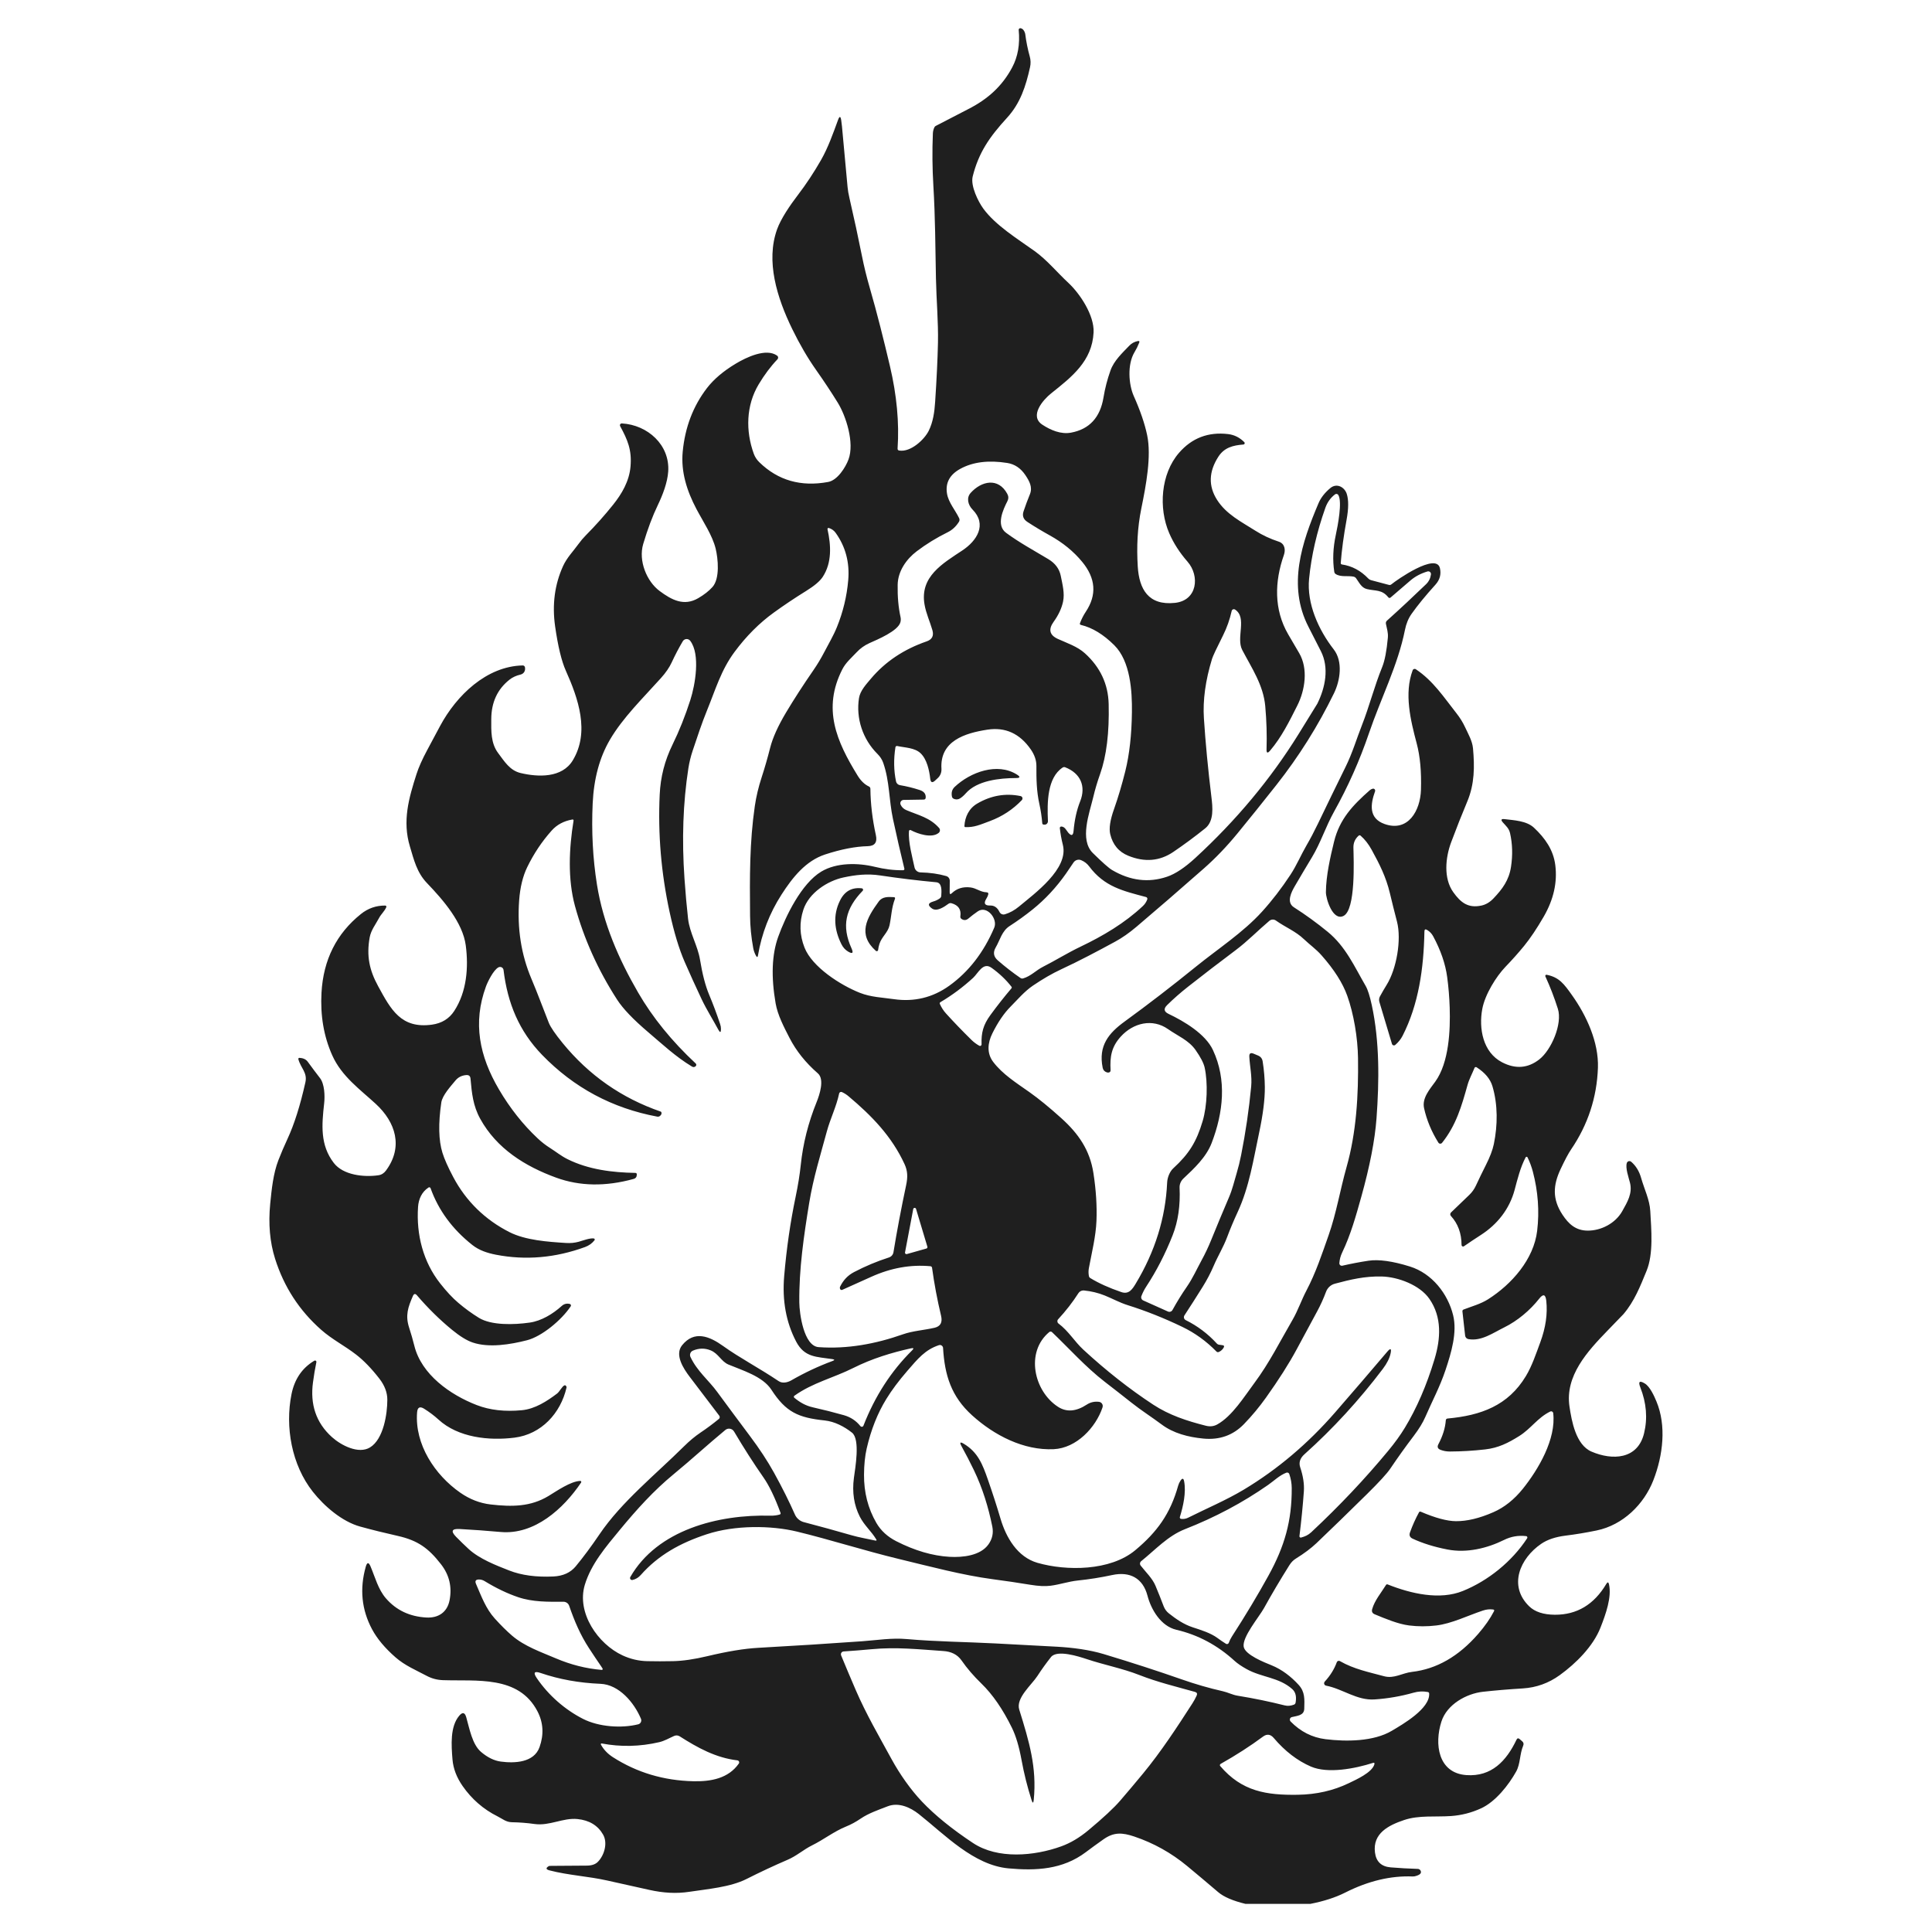 <?xml version="1.0" encoding="UTF-8"?>
<!DOCTYPE svg PUBLIC "-//W3C//DTD SVG 1.1//EN" "http://www.w3.org/Graphics/SVG/1.1/DTD/svg11.dtd">
<!-- Creator: CorelDRAW -->
<svg xmlns="http://www.w3.org/2000/svg" xml:space="preserve" width="700mm" height="700mm" version="1.1" style="shape-rendering:geometricPrecision; text-rendering:geometricPrecision; image-rendering:optimizeQuality; fill-rule:evenodd; clip-rule:evenodd"
viewBox="0 0 70000 70000"
 xmlns:xlink="http://www.w3.org/1999/xlink"
 xmlns:xodm="http://www.corel.com/coreldraw/odm/2003">
 <defs>
  <style type="text/css">
   <![CDATA[
    .fil0 {fill:#1F1F1F;fill-rule:nonzero}
   ]]>
  </style>
 </defs>
 <g id="Layer_x0020_1">
  <path class="fil0" d="M34990.95 28745.12c-65.2,74.41 -132.71,134.34 -202.53,179.82 -62.59,39.51 -129.09,49.07 -199.55,28.64 -55.34,-15.79 -87.6,-44.47 -96.82,-85.95 -30.96,-146.23 0.97,-264.44 95.81,-354.69 567.08,-537.44 1546.14,-897.06 2255.49,-450.51 134.38,84.98 122.17,127.48 -36.52,127.48 -576.98,1.94 -1406.86,85.92 -1815.88,555.21zm12477.85 40236.37l-2340.47 0c-457.75,-110.68 -788.06,-252.6 -990.92,-425.82 -400.44,-341.18 -775.85,-657 -1126.25,-947.43 -572.35,-473.58 -1208.92,-828.91 -1909.72,-1066.02 -442.59,-149.17 -745.9,-165.98 -1123.29,101.75 -219.34,154.78 -432.06,309.59 -638.22,464.36 -840.74,633.25 -1810.91,675.74 -2794.93,586.84 -1267.54,-114.6 -2310.82,-1221.13 -3253.32,-1967.04 -314.18,-248.94 -735.04,-432.69 -1121.32,-285.5 -352.71,135.36 -702.44,255.89 -986.97,449.5 -174.56,119.23 -351.74,215.08 -531.53,287.52 -437.66,177.81 -807.14,473.21 -1230.99,681.68 -311.19,154.14 -556.21,381.35 -884.21,521.64 -497.29,214.07 -992.9,445.91 -1486.87,695.53 -585.87,296.37 -1413.77,364.55 -2063.82,463.35 -491.02,75.09 -958.33,42.45 -1452.3,-66.2 -528.25,-116.58 -1041.64,-230.84 -1540.24,-342.82 -678.73,-152.16 -1397.93,-187.71 -2083.57,-365.56 -135.69,-35.55 -142.26,-88.23 -19.79,-158.06 6.61,-3.96 43.5,-5.94 110.68,-5.94 419.55,-3.28 839.44,-6.23 1259.63,-8.88 180.46,-0.68 315.14,-47.09 404.09,-139.28 237.11,-244.06 357.64,-684.67 187.71,-983.01 -190.36,-333.94 -500.58,-522.32 -930.66,-565.14 -522.65,-52.35 -1005.76,255.89 -1554.06,179.82 -269.37,-38.19 -541.72,-59.63 -817.03,-64.22 -217.36,-2.95 -342.82,-122.51 -522.65,-212.43 -513.05,-256.19 -935.89,-623.72 -1268.51,-1102.53 -216.05,-310.9 -337.56,-631.31 -364.55,-961.28 -42.49,-509.81 -90.89,-1192.45 245.99,-1584.67 117.89,-137.68 201.86,-119.23 251.94,55.3 116.57,407.04 216.34,986.97 537.43,1258.65 234.5,199.58 471.9,315.82 712.33,348.76 503.83,68.18 1205.3,39.54 1405.85,-521.64 162.69,-457.08 137.97,-889.81 -74.12,-1298.16 -682.64,-1314 -2212.01,-1086.74 -3426.2,-1130.21 -208.8,-7.24 -402.75,-58.29 -581.9,-153.13 -388.26,-206.49 -793.33,-374.44 -1132.19,-670.85 -384.64,-335.91 -668.87,-675.11 -852.62,-1017.59 -379.37,-709.34 -455.77,-1465.11 -229.19,-2267.35 48.09,-167.96 106.04,-171.58 173.89,-10.87 164.97,391.25 274.64,829.88 557.19,1155.93 371.46,428.78 858.85,660.29 1462.16,694.53 436.69,24.68 757.77,-190.7 842.72,-620.44 95.52,-485.42 -7.88,-922.08 -310.22,-1310.04 -448.53,-576.94 -833.8,-861.47 -1565.89,-1026.47 -468.95,-104.74 -922.74,-217.36 -1361.41,-337.89 -662.9,-181.77 -1309.03,-746.88 -1713.08,-1258.66 -774.58,-979.05 -1011.69,-2357.23 -776.56,-3533.89 109.33,-548 385.31,-953.7 827.9,-1217.17 7.8,-4.78 16.76,-7.28 25.84,-7.28 27.29,0 49.4,22.1 49.4,49.4 0,3.43 -0.38,6.87 -1.09,10.23 -48.09,231.84 -89.28,477.21 -123.52,736.05 -103.76,775.55 97.8,1451.29 691.54,1982.82 334.94,299.36 962.29,622.42 1375.23,370.49 492.03,-299.36 628.36,-1224.08 627.35,-1728.92 0,-261.49 -96.79,-516.71 -290.43,-765.69 -283.9,-365.52 -563.46,-654.68 -838.77,-867.41 -416.94,-324.03 -869.42,-548.3 -1266.57,-899.03 -793.66,-700.12 -1350.85,-1558.98 -1671.63,-2576.57 -189.02,-599.38 -247.64,-1263.28 -175.84,-1991.71 51.38,-518.69 108.66,-1094.66 298.35,-1582.73 97.49,-250.29 207.16,-506.82 329,-769.61 244.35,-526.24 460.07,-1208.25 647.1,-2046.05 80.02,-355.66 -169.93,-517.68 -254.88,-838.76 -0.82,-3.25 -1.27,-6.61 -1.27,-9.97 0,-21.29 17.25,-38.54 38.53,-38.54 0.75,0 1.54,0.04 2.28,0.08 115.57,5.93 229.19,42.49 300.33,140.32 156.08,214.7 303.94,411.97 443.56,591.76 165,212.43 182.78,639.23 151.15,920.77 -86.93,778.5 -150.14,1507.64 351.74,2157.69 338.86,438.67 1084.77,520.67 1613.31,443.6 110.64,-15.8 201.86,-72.11 273.67,-168.93 638.21,-858.56 348.75,-1756.58 -365.56,-2414.55 -565.1,-521.64 -1238.87,-996.86 -1580.71,-1763.53 -305.59,-684.96 -435.01,-1441.73 -388.26,-2270.3 66.54,-1188.83 542.7,-2138.24 1428.59,-2848.26 258.16,-206.82 551.58,-308.91 880.25,-306.26 23.3,0.22 42.04,19.19 42.04,42.45 0,5.79 -1.19,11.51 -3.47,16.81 -66.24,150.18 -186.77,248.98 -262.84,392.22 -122.51,231.17 -290.46,437.66 -338.86,702.44 -119.56,666.85 -13.85,1183.56 308.24,1771.4 456.45,833.84 824.96,1547.15 1952.21,1389.05 352.38,-50.04 619.77,-214.71 802.21,-493.97 457.42,-700.46 521.64,-1582.69 418.88,-2374.04 -107.68,-827.9 -814.08,-1644.94 -1407.82,-2263.4 -365.56,-381.35 -471.27,-840.74 -617.5,-1327.81 -275.6,-917.81 -40.47,-1743.73 241.07,-2620.07 76.4,-240.39 205.18,-529.55 386.32,-867.4 159.37,-298.39 316.12,-591.47 470.26,-879.28 592.77,-1102.58 1679.51,-2159.67 2990.52,-2188.31 38.5,-1.38 72.74,25.58 80.99,63.92 25.73,125.77 -35.55,238.38 -165.94,269 -154.14,35.59 -286.17,97.16 -396.18,184.76 -435.34,345.13 -654.68,819.65 -657.96,1423.62 -2.99,435.69 -17.81,878.31 248.94,1232.97 228.22,303.31 422.84,631.3 814.09,724.17 632.28,150.18 1500.69,186.74 1890.93,-460.37 622.42,-1031.44 195.62,-2245.62 -252.9,-3248.38 -155.45,-347.79 -284.53,-881.94 -387.29,-1602.49 -112.62,-789.03 -16.81,-1518.46 287.48,-2188.3 139.31,-306.27 366.53,-532.51 562.15,-803.22 77.74,-108.03 163.03,-209.11 255.89,-303.28 358.28,-362.27 689.26,-733.06 992.91,-1112.43 320.08,-399.16 587.8,-857.55 633.25,-1389.08 51.38,-597.7 -104.71,-963.26 -376.39,-1462.16 -5.27,-9.71 -8.07,-20.61 -8.07,-31.7 0,-36.56 29.65,-66.21 66.21,-66.21 1.04,0 2.09,0.04 3.13,0.08 941.49,54.36 1745.68,783.46 1680.49,1743.74 -26.7,399.16 -201.56,853.59 -375.42,1213.21 -193.64,401.78 -370.48,872.37 -530.56,1411.78 -180.76,609.58 128.45,1356.45 593.78,1702.26 431.72,321.08 879.28,564.13 1397.93,261.79 214.07,-124.49 386.32,-259.18 516.71,-404.06 277.62,-308.24 203.54,-1034.39 116.58,-1392.03 -118.56,-483.1 -453.46,-975.1 -697.48,-1437.48 -346.77,-657.96 -566.11,-1346.55 -495.94,-2078.64 84.27,-880.58 377.05,-1647.58 878.27,-2300.96 244.35,-317.46 587.84,-609.87 1030.43,-877.3 400.14,-242.04 1117.36,-581.91 1512.57,-297.38 2.2,1.57 3.84,2.84 5.41,4.15 36.78,30.84 41.26,86.03 10.05,123.22 -1.27,1.53 -2.62,3.02 -4,4.48 -243.45,254.62 -469.88,556.44 -679.32,905.53 -458.43,763.68 -479.15,1688.4 -177.85,2518.28 42.82,115.91 109.66,218.03 200.55,306.27 675.78,659.31 1507.3,897.39 2494.61,714.27 336.88,-62.21 629.32,-529.52 735.03,-813.08 225.24,-602.63 -90.88,-1579.74 -388.26,-2059.85 -235.13,-381.36 -498.93,-779.51 -791.34,-1194.44 -302.34,-429.44 -588.52,-920.8 -858.56,-1474.03 -557.19,-1143.09 -960.27,-2456.07 -550.28,-3608.01 138.31,-387.29 468.28,-871.36 752.81,-1243.83 301.67,-394.53 581.91,-818.04 840.75,-1270.53 256.86,-449.5 435.68,-958.29 616.48,-1452.26 54.03,-146.9 92.57,-142.94 115.6,11.84 11.21,75.76 20.09,147.53 26.67,215.37 68.51,726.49 136.32,1461.86 203.54,2206.12 9.85,113.93 33.23,249.28 70.12,406.04 165.98,719.24 315.82,1413.43 449.54,2082.6 74.41,375.41 167.61,756.76 279.56,1144.05 275.64,951.39 514.73,1916.63 736.05,2854.2 247.63,1054.48 339.86,2048.69 276.61,2982.64 -3.29,43.46 16.8,68.48 60.27,75.05 419.88,67.21 914.86,-405.03 1067.99,-715.25 157.09,-319.1 208.44,-672.79 233.15,-1056.12 54.67,-828.57 88.57,-1538.93 101.76,-2131.03 15.79,-757.74 -58.29,-1572.83 -73.12,-2338.49 -21.73,-1125.28 -24.68,-2208.06 -93.83,-3362.01 -37.57,-627.02 -43.5,-1254.03 -17.81,-1881.04 3.28,-83.64 22.4,-160.38 57.31,-230.2 10.53,-21.06 26.66,-37.23 48.4,-48.39 380.04,-198.91 775.21,-403.42 1185.54,-613.54 699.49,-356.67 1221.13,-827.9 1580.75,-1502.67 208.77,-390.57 288.15,-844.03 238.08,-1360.4 -0.15,-1.76 -0.22,-3.51 -0.22,-5.23 0,-32.19 26.1,-58.29 58.28,-58.29 4.07,0 8.14,0.41 12.1,1.27 73.11,15.79 125.8,74.08 158.06,174.86 3.85,9.71 6.68,21.7 8.1,33.46 34.77,274.75 89.4,546.13 163.81,814.2 36.22,129.75 39.51,260.48 9.86,392.22 -152.12,685.63 -350.69,1303.12 -829.88,1826.74 -645.12,704.38 -1030.43,1266.53 -1246.78,2127.03 -85.96,344.8 203.5,920.81 385.31,1168.78 444.57,606.59 1233.94,1090.7 1854.38,1534.26 454.46,326.06 817.03,774.58 1229.01,1156.91 411,382.32 941.52,1170.72 910.9,1793.14 -51.38,1039.32 -785.44,1608.38 -1536.27,2207.09 -295.4,235.13 -802.22,819.01 -320.08,1136.14 297.37,195.62 671.78,357.64 1042.27,287.48 661.92,-124.49 1052.84,-548.3 1172.7,-1271.5 55.33,-335.24 139.95,-662.23 253.91,-981.03 126.47,-356.64 430.75,-636.24 685.63,-901.99 80.36,-83.64 181.14,-137.97 302.31,-163.02 54.66,-11.84 71.8,8.25 51.38,60.26 -48.1,121.84 -105.04,237.11 -170.91,345.81 -265.75,443.56 -208.47,1172.7 -26.69,1581.68 235.8,526.91 397.82,999.82 486.09,1418.73 162.01,765.66 -41.49,1826.71 -209.44,2651.66 -144.25,709.35 -173.9,1398.94 -130.43,2110.27 51.38,818.01 382.36,1419.66 1347.56,1316.94 815.09,-85.95 904.97,-977.11 458.42,-1489.82 -288.49,-329.98 -510.43,-675.11 -665.88,-1035.4 -392.22,-906.95 -308.24,-2146.83 354.69,-2910.5 466.3,-538.11 1059.41,-764.69 1779.29,-679.7 227.25,26.66 424.81,129.42 585.86,292.41 9.45,9.44 14.79,22.29 14.79,35.66 0,26.66 -20.76,48.69 -47.39,50.29 -372.46,28.64 -691.57,107.69 -904.97,438.67 -351.7,544.05 -367.83,1066.32 -48.39,1566.9 334.9,525.56 883.2,796.27 1390.02,1118.33 252.94,161.38 534.48,293.12 844.7,395.21 217.36,71.13 253.91,291.43 184.76,487.06 -335.91,956.31 -366.53,1968.97 156.08,2869.01 130.43,223.93 262.8,450.17 397.19,678.73 333.93,566.08 217.35,1343.61 -67.18,1905.76 -287.52,570.03 -571.04,1147.01 -986.97,1633.06 -88.91,104.07 -131.1,87.6 -126.47,-49.4 16.47,-507.79 0.97,-1028.45 -46.45,-1561.93 -69.15,-767.63 -488.03,-1377.21 -834.81,-2039.13 -230.2,-440.65 188.72,-1170.72 -259.81,-1463.17 -12.96,-8.36 -28.08,-12.85 -43.5,-12.85 -37.34,0 -69.72,25.84 -78,62.25 -69.83,312.83 -173.9,607.6 -312.24,884.21 -236.44,470.93 -369.48,754.49 -399.13,850.64 -239.72,783.77 -338.19,1503.01 -295.39,2157.69 57.31,881.9 147.86,1831.34 271.68,2848.26 45.44,365.55 100.78,874.35 -222.28,1135.17 -376.09,302.3 -762.04,587.8 -1157.88,856.54 -493.33,334.6 -1037.34,380.68 -1632.09,138.31 -343.83,-139.62 -561.48,-399.47 -653.04,-779.48 -50.71,-209.44 -4.29,-515.06 139.28,-916.84 146.22,-412.94 281.58,-868.42 406.07,-1366.34 150.18,-605.29 230.2,-1318.89 240.06,-2140.89 9.89,-759.72 -54.33,-1844.48 -639.19,-2424.41 -394.53,-391.88 -796.94,-636.91 -1207.27,-735.04 -36.22,-9.22 -47.76,-31.29 -34.58,-66.2 55.3,-146.9 126.44,-285.84 213.4,-416.94 401.74,-606.59 356.63,-1207.91 -135.36,-1804 -310.89,-376.73 -700.46,-694.86 -1168.78,-954.34 -288.45,-160.04 -561.14,-324.07 -818,-492.03 -144.92,-94.84 -190.36,-222.58 -136.33,-383.29 71.77,-213.4 148.5,-419.55 230.2,-618.46 104.7,-254.92 -21.77,-478.18 -160.08,-686.65 -169.26,-254.88 -389.56,-403.72 -660.91,-446.55 -677.76,-107.35 -1243.53,-37.22 -1697.33,210.45 -386.61,210.75 -548.63,509.77 -486.05,897.06 51.38,321.08 298.34,597.7 440.61,894.1 20.35,42.09 17.29,91.82 -7.99,131.59 -107.28,169.78 -241.96,294.87 -403.98,375.23 -408.35,201.52 -783.43,432.06 -1125.28,691.57 -372.46,282.55 -681.68,717.23 -690.56,1215.16 -7.92,426.16 26.99,817.03 104.7,1172.69 12.51,58.63 11.2,117.92 -3.96,177.85 -80.02,321.09 -836.79,633.29 -1123.3,761.7 -177.81,79.69 -333.26,191.03 -466.3,333.93 -181.77,194.62 -392.22,371.46 -515.7,614.51 -728.13,1429.56 -212.43,2607.22 553.23,3851.05 116.57,189.69 252.27,320.75 407.04,393.19 36.89,17.14 55.67,46.45 56.31,87.94 5.94,544.04 72.14,1102.87 198.57,1676.56 57.32,260.82 -40.47,394.2 -293.41,400.1 -453.13,11.2 -968.53,111.31 -1546.14,300.36 -701.43,230.2 -1178.64,829.88 -1578.73,1452.3 -434.04,675.11 -718.57,1410.11 -853.59,2205.11 -12.51,71.14 -36.26,75.39 -71.14,12.81 -48.76,-86.93 -82.33,-179.79 -100.78,-278.59 -73.11,-397.15 -111.31,-788.4 -114.59,-1173.67 -12.85,-1419.7 -18.79,-2654.65 171.87,-3969.61 49.4,-341.81 133.04,-692.88 250.96,-1053.14 108.66,-333.29 210.75,-687.95 306.27,-1064.04 92.19,-361.6 283.52,-786.08 573.99,-1273.48 291.14,-486.72 622.08,-998.47 992.9,-1535.27 142.94,-206.82 275.31,-427.46 397.15,-661.92 155.11,-298.39 326.02,-583.89 453.46,-897.06 223.29,-551.28 359.95,-1118.37 410.03,-1701.28 55.3,-642.81 -96.83,-1214.85 -456.45,-1716.07 -60.6,-84.31 -142.6,-142.6 -245.99,-174.86 -3.48,-1.01 -7.13,-1.53 -10.79,-1.53 -21.29,0 -38.54,17.25 -38.54,38.53 0,2.84 0.34,5.68 0.93,8.48 130.4,593.74 162.99,1213.17 -174.9,1728.88 -99.43,151.48 -297.71,319.44 -594.75,503.86 -414.28,256.86 -805.16,518.35 -1172.69,784.44 -526.91,380.04 -1002.1,855.9 -1425.61,1427.58 -490.01,659.95 -690.6,1367.35 -993.87,2109.3 -197.61,484.07 -358.65,978.08 -525.6,1475 -68.48,205.48 -119.86,417.24 -154.14,635.26 -192.97,1244.17 -239.72,2576.24 -140.29,3996.27 36.89,526.91 80.02,1010.01 129.42,1449.32 57.32,511.78 350.74,982.04 432.74,1483.92 86.29,526.91 195.96,948.74 329,1265.57 142.9,340.5 276.28,696.5 400.1,1067.96 21.09,61.91 31.29,123.48 30.65,184.76 -1.34,128.44 -32.63,135.99 -93.87,22.7 -197.6,-368.51 -425.79,-725.14 -605.62,-1104.52 -217.35,-460.4 -421.86,-910.23 -613.53,-1349.54 -206.15,-472.91 -389.23,-1078.86 -549.27,-1817.82 -305.63,-1413.43 -424.82,-2829.17 -357.64,-4247.23 29.61,-640.2 179.79,-1229.98 467.31,-1817.82 242.37,-494.65 457.07,-1033.09 644.11,-1615.33 173.89,-542.36 368.51,-1646.92 -4.93,-2139.88 -30.73,-40.62 -78.82,-64.48 -129.79,-64.48 -57.32,0 -110.45,30.09 -139.88,79.31 -144.91,244.98 -278.63,500.2 -401.14,765.65 -84.99,184.42 -215.38,374.45 -391.25,570.03 -653.04,728.13 -1380.16,1432.55 -1849.45,2235.73 -374.11,639.56 -581.9,1408.5 -623.39,2306.9 -46.75,1014.94 4.93,1994.33 155.11,2938.17 224.27,1407.83 786.42,2695.13 1490.84,3911.29 524.92,905.64 1220.45,1762.52 2086.55,2570.67 13.86,12.65 21.74,30.62 21.74,49.4 0,19.23 -8.26,37.6 -22.71,50.33 -41.52,36.93 -86.29,40.89 -134.38,11.91 -594.75,-358.65 -1068.97,-807.17 -1590.61,-1249.77 -536.8,-456.44 -910.57,-847.99 -1121.32,-1174.67 -694.22,-1076.22 -1203.32,-2208.06 -1527.39,-3395.59 -266.76,-980.06 -212.39,-2097.42 -51.38,-3083.42 5.94,-37.52 -9.86,-53.02 -47.42,-46.41 -306.9,53.99 -555.54,187.71 -745.9,401.1 -353.02,395.85 -647.74,837.13 -884.21,1323.86 -160.04,330.64 -257.54,731.07 -292.45,1201.33 -75.09,1020.88 73.45,1969.98 445.58,2847.29 225.27,530.52 419.89,1066.99 628.35,1590.6 63.22,158.06 231.18,404.1 503.83,737.99 951.09,1163.81 2134.99,1990.41 3551.7,2479.78 10.91,3.96 19.76,12.92 23.6,24.13 16.54,51.08 -1.53,96.41 -54.22,135.91 -24.98,19.57 -58.92,28.2 -92.37,22.89 -1632.43,-304.39 -3023.64,-1049.7 -4173.6,-2235.91 -836.79,-864.46 -1252.72,-1873.16 -1398.94,-3077.45 -1.12,-8.4 -2.8,-15.79 -5.16,-22.96 -21.58,-66.43 -92.49,-102.95 -158.39,-81.52 -7.25,2.36 -14.27,5.38 -20.95,9 -182.03,96.45 -390.5,524.25 -452.75,694.19 -482.09,1313.95 -238.08,2522.24 472.24,3729.51 398.49,677.72 865.13,1267.88 1399.95,1770.4 140.96,133.04 290.77,249.62 449.5,349.73 213.4,134.38 404.09,291.47 629.33,403.08 761.73,381.36 1637.05,487.07 2459.02,499.91 37.53,0.67 56.31,19.75 56.31,57.32 0.67,86.29 -38.54,140.28 -117.55,162.02 -1014.3,280.57 -1948.92,265.11 -2803.82,-46.46 -1119.34,-408.01 -2154.74,-1047.19 -2753.41,-2134.94 -260.82,-474.22 -303.31,-924.73 -350.73,-1453.28 -8.55,-93.53 -59.6,-136.66 -153.13,-129.42 -164.67,13.19 -295.74,79.35 -393.23,198.58 -167.96,203.5 -473.21,534.48 -511.75,795.3 -111.98,763.34 -98.46,1369.97 40.52,1819.8 70.46,229.19 202.53,525.93 396.18,890.15 461.37,869.38 1157.87,1544.16 2032.18,1986.78 581.91,295.4 1391.07,351.71 2048.03,393.19 162.69,10.53 316.83,-4.29 462.38,-44.43 142.26,-40.52 407.04,-140.33 545.35,-119.56 19.86,3.47 34.35,20.72 34.35,40.85 0,9.14 -3.02,18.07 -8.63,25.31 -88.94,112.66 -202.9,194.32 -341.88,245.03 -1077.52,393.22 -2153.4,486.09 -3227.63,278.63 -315.15,-61.28 -610.54,-158.1 -857.55,-353.69 -721.85,-571.04 -1226.06,-1256.67 -1512.56,-2056.94 -0.68,-1.91 -1.42,-3.55 -2.21,-5.16 -12.62,-24.75 -42.6,-34.83 -66.87,-22.44 -1.8,0.9 -3.51,1.94 -5.19,3.06 -243.83,158.92 -359.44,419.74 -379.19,703.27 -67.18,1008.7 185.73,1989.73 802.21,2772.19 230.54,293.12 449.2,527.24 655.99,702.44 237.11,201.56 485.12,382.36 743.96,542.4 449.5,277.62 1264.55,256.86 1842.5,173.85 425.83,-60.23 840.75,-314.14 1159.86,-601.66 83.64,-75.72 180.8,-100.44 291.47,-74.08 25.73,6.16 43.88,29.2 43.88,55.68 0,11.09 -3.21,21.95 -9.26,31.25 -335.95,503.86 -1046.31,1089.73 -1580.79,1228.04 -607.56,156.08 -1381.13,282.55 -1971.92,81.99 -210.79,-71.13 -460.07,-224.6 -747.89,-460.4 -446.54,-366.19 -869.42,-782.12 -1268.55,-1247.75 -60.6,-70.5 -109.66,-63.25 -147.19,21.73 -175.87,403.09 -282.55,703.41 -137.34,1147.98 71.81,221.32 134.35,439.01 187.71,653.04 257.87,1048.24 1303.13,1781.3 2262.43,2152.76 473.54,183.12 1019.23,245.03 1637.02,185.73 476.2,-45.44 909.9,-329 1272.51,-602.63 93.83,-71.13 183.75,-267.77 270.68,-298.38 23.03,-8.55 44.47,3.62 64.22,36.55 6.05,10.16 9.22,21.77 9.22,33.57 0,4.29 -0.41,8.63 -1.27,12.85 -213.43,927.71 -909.97,1690.41 -1887.05,1812.92 -920.76,115.57 -2039.13,0 -2755.39,-658.97 -147.53,-135.02 -318.13,-263.77 -511.78,-386.28 -158.73,-100.11 -245.32,-56.65 -259.81,130.39 -89.91,1154.92 641.17,2265.38 1564.92,2908.56 343.15,239.08 710.32,381.31 1101.57,426.79 772.56,88.91 1446.36,84.95 2093.46,-306.3 303.31,-182.74 795.3,-530.52 1148.99,-547.29 0.63,-0.07 1.27,-0.11 1.86,-0.11 21.29,0 38.54,17.25 38.54,38.53 0,7.77 -2.35,15.39 -6.76,21.77 -640.23,949.48 -1688.44,1900.87 -2916.47,1790.23 -506.48,-45.44 -1001.8,-81.33 -1485.91,-107.69 -283.19,-15.16 -326.01,78.71 -128.41,281.58 148.84,152.13 300.66,299.66 455.43,442.59 395.21,362.57 995.86,592.77 1471.09,779.51 443.89,173.86 978.38,246 1603.45,216.35 347.75,-17.14 616.14,-139.32 805.16,-366.53 278.59,-337.22 565.44,-723.5 860.5,-1158.88 793.32,-1173.67 2029.28,-2164.6 3063.67,-3190.1 196.93,-195.59 395.84,-361.27 596.69,-496.92 229.86,-154.14 451.85,-319.11 665.88,-494.98 19.94,-16.32 31.48,-40.74 31.48,-66.47 0,-18.82 -6.2,-37.15 -17.59,-52.12 -355.02,-466.31 -714.35,-939.18 -1077.89,-1418.66 -216.38,-285.5 -546.36,-788.4 -267.76,-1133.19 441.62,-547.33 989.95,-328.97 1488.85,29.64 585.87,421.87 1287.3,785.41 2011.47,1271.5 135.36,89.92 319.11,49.4 455.47,-28.64 482.77,-277.95 980.36,-511.78 1492.78,-701.46 86.92,-32.27 84.65,-55.3 -6.91,-69.16 -565.1,-86.93 -1003.77,-52.35 -1309.03,-634.25 -364.88,-696.84 -509.46,-1488.52 -433.74,-2375.05 84.99,-995.18 222.62,-1949.56 412.98,-2863.08 88.27,-421.53 150.82,-808.82 187.71,-1161.83 79.68,-770.62 271.35,-1530.34 575,-2279.23 105.71,-262.76 293.41,-822.94 44.47,-1039.32 -441.96,-384.64 -783.8,-811.77 -1025.5,-1281.36 -199.59,-388.26 -430.76,-826.93 -504.84,-1254.7 -167.32,-966.88 -136.67,-1769.09 91.86,-2406.67 267.72,-746.87 842.72,-1935.4 1562.93,-2368.1 550.32,-329.97 1323.85,-322.09 1942.32,-171.91 342.81,83.98 672.79,126.47 1024.53,123.48 2.39,-0.03 3.99,-0.18 5.6,-0.41 24.87,-3.51 42.12,-26.92 38.54,-52.31 -0.19,-1.46 -0.49,-2.88 -0.79,-4.3 -141.52,-576.49 -279.49,-1177.59 -413.84,-1803.29 -146.22,-679.7 -118.55,-1362.39 -351.7,-2029.24 -42.16,-120.53 -111.65,-228.56 -208.47,-324.07 -538.44,-535.46 -785.41,-1296.19 -669.84,-2025.29 42.49,-266.75 261.82,-499.9 432.73,-703.44 517.68,-613.83 1190.14,-1063.67 2017.4,-1349.54 197.61,-67.85 267.39,-203.17 209.44,-406.04 -89.91,-313.17 -230.2,-606.59 -285.5,-931.63 -174.9,-1007.73 652.03,-1480.94 1372.24,-1959.12 525.6,-348.75 904,-936.59 365.56,-1481.94 -159.07,-161.01 -230.2,-420.86 -65.19,-602.63 389.23,-430.76 998.8,-568.09 1325.83,35.54 48.05,88.28 49.7,176.21 4.93,263.81 -157.09,308.24 -420.86,873.35 -48.43,1147.98 477.2,352.71 1015.64,644.15 1531.34,954.37 248.32,148.84 398.16,350.06 449.5,603.64 60.27,304.28 149.21,631.31 83.01,937.57 -52.05,242.37 -165.64,485.08 -340.84,728.13 -198.91,276.61 -148.2,483.44 152.12,620.44 332.96,152.12 707.41,272.66 981.04,521.64 555.91,503.86 842.72,1116.05 860.53,1836.6 25.02,1038.65 -78.71,1885.33 -311.23,2540.01 -98.8,276.62 -181.77,556.89 -248.94,840.75 -136.33,572.01 -504.84,1535.27 -12.85,2019.38 347.75,341.85 579.93,547 696.51,615.48 659.94,387.96 1323.17,468.95 1989.73,243.04 301.67,-101.41 643.82,-328.33 1026.48,-680.7 1481.94,-1362.73 2727.08,-2855.84 3735.45,-4479.38 445.91,-717.9 674.13,-1087.71 684.66,-1109.44 290.47,-586.88 434.71,-1301.15 128.41,-1904.79 -153.46,-301.67 -303.61,-596.06 -450.5,-883.24 -765.66,-1493.78 -244.02,-3039.92 366.53,-4478.37 83,-195.62 225.27,-377.73 426.79,-546.36 229.23,-191.66 513.76,-39.5 594.75,208.47 70.5,217.36 68.86,528.89 -4.93,934.59 -106.04,580.26 -176.84,1104.21 -212.39,1571.86 -1.75,26.17 17.18,49.32 43.54,53.32 363.51,53.36 681.94,223.29 955.27,509.8 27,28.31 59.6,47.76 97.79,58.29l647.14 171.91c34.92,9.23 66.17,1.98 93.84,-21.73 182.78,-153.13 1622.23,-1161.83 1755.61,-584.89 51.38,223.29 -2.99,423.17 -163.03,599.68 -357.64,395.2 -645.45,747.24 -863.48,1056.12 -115.27,162.69 -195.29,356.34 -240.06,580.94 -254.88,1280.38 -877.3,2489.64 -1304.1,3744.33 -335.24,984.66 -756.43,1931.11 -1263.58,2839.37 -307.27,551.29 -484.11,1127.26 -802.21,1654.83 -210.79,349.09 -415.93,694.86 -615.52,1037.34 -125.46,214.41 -325.04,591.81 -38.53,774.58 422.84,270.05 831.19,566.41 1225.05,889.14 653.04,535.46 964.27,1253.73 1375.23,1961.1 75.76,131.06 149.51,361.9 221.31,692.54 286.51,1323.85 270.72,2753.45 171.92,4101.98 -57.96,787.73 -242.04,1736.83 -552.26,2847.29 -191.67,686.64 -386.32,1381.16 -689.6,2011.46 -61.27,127.11 -96.18,257.54 -104.73,391.25 -0.15,2.02 -0.23,4.11 -0.23,6.2 0,48.54 39.4,87.93 87.94,87.93 6.72,0 13.44,-0.78 19.97,-2.31 318.14,-73.08 634.26,-133.31 948.44,-180.73 372.8,-55.33 872.37,14.49 1498.71,209.44 801.24,248.95 1378.22,985.96 1568.88,1770.4 150.18,618.46 -66.17,1349.54 -277.62,1981.82 -200.56,602.67 -486.06,1131.21 -733.06,1702.25 -88.91,205.49 -229.87,435.35 -422.84,689.6 -289.8,382.02 -571.68,775.88 -845.68,1181.58 -119.86,177.18 -401.1,484.12 -843.73,920.77 -675.74,666.55 -1284.64,1258.02 -1826.71,1774.39 -197.6,187.71 -448.52,375.76 -752.81,564.1 -89.58,55.34 -166.31,133.71 -230.2,235.13 -339.19,540.08 -646.47,1059.41 -921.77,1558.01 -180.8,325.04 -796.28,1051.19 -735.04,1399.95 51.38,292.41 757.78,570.03 1007.73,669.8 380.35,154.14 714.28,414.96 983.98,711.33 230.2,252.94 213.4,512.75 202.54,865.46 -6.91,251.94 -270.68,253.91 -451.48,301.34 -41.97,10.68 -71.36,48.54 -71.36,91.85 0,24.72 9.67,48.47 26.92,66.21 360.26,368.17 782.09,582.24 1265.53,642.17 749.86,92.86 1741.76,88.91 2404.69,-305.29 398.16,-236.1 1383.15,-802.21 1351.52,-1346.56 -1.98,-32.3 -18.78,-51.38 -50.37,-57.31 -171.24,-32.94 -343.15,-24.72 -515.74,24.68 -461.04,130.43 -931.63,211.75 -1411.79,244.05 -639.18,44.44 -1155.89,-383.33 -1757.55,-498.93 -41.63,-7.77 -71.84,-44.1 -71.84,-86.48 0,-22.15 8.4,-43.54 23.45,-59.78 198.91,-215.34 344.46,-449.13 436.65,-701.4 11.35,-31.25 41.04,-52.05 74.27,-52.05 13.82,0 27.37,3.62 39.36,10.49 515.7,295.47 1051.15,398.2 1598.48,547.41 364.55,99.77 658.01,-116.58 1012.66,-157.09 891.16,-102.76 1690.08,-560.85 2396.78,-1374.26 245.66,-282.55 436.99,-556.89 573.99,-822.97 18.44,-36.9 7.24,-57.96 -33.57,-63.22 -121.21,-16.47 -244.35,-3.62 -369.52,38.53 -551.25,183.75 -1129.23,473.21 -1687.39,540.42 -333.3,40.18 -662.26,39.85 -986.97,-1 -398.15,-50.38 -854.6,-243.05 -1243.83,-404.06 -86.29,-35.58 -116.91,-98.13 -91.89,-187.71 87.93,-314.18 327.99,-595.76 498.9,-872.37 15.16,-25.02 36.25,-32.26 63.25,-21.73 844.7,335.91 1885,576.94 2724.77,236.1 914.83,-370.45 1776.34,-1064 2328.6,-1909.72 5.11,-8.1 7.84,-17.47 7.84,-27.03 0,-25.5 -19.08,-47.01 -44.4,-50 -282.55,-32.93 -549.61,13.14 -801.24,138.31 -609.54,301.33 -1345.58,482.13 -2048.02,346.77 -477.51,-92.23 -899.04,-223.29 -1264.56,-393.22 -100.78,-46.75 -132.41,-122.51 -94.84,-227.22 89.58,-250.29 197.9,-491.99 325.01,-725.18 15.16,-27.66 37.56,-35.21 67.21,-22.7 526.23,225.24 950.08,339.2 1271.5,341.85 402.41,3.29 855.23,-105.41 1358.42,-326.05 395.85,-173.22 751.84,-456.41 1067.96,-849.64 559.21,-697.51 1210.27,-1799.07 1098.62,-2739.59 -0.63,-4.59 -1.49,-8.66 -2.72,-12.62 -12.1,-39.66 -53.66,-62.1 -92.79,-50.15 -4,1.23 -7.92,2.8 -11.65,4.7 -458.95,224.04 -698.04,622.2 -1124.83,888.96 -401.11,250.92 -753.79,429.74 -1231.96,484.07 -430.08,48.73 -856.24,74.12 -1278.41,76.06 -118.55,0.68 -231.84,-19.41 -339.87,-60.23 -103.39,-39.54 -129.08,-108.02 -77.07,-205.51 158.1,-299.02 247.34,-586.5 267.77,-862.48 3.28,-40.85 25.02,-63.22 65.19,-67.18 1203.32,-110.64 2192.27,-464.36 2837.39,-1538.25 222.29,-369.48 365.56,-805.17 521.64,-1226.06 194.95,-526.23 267.09,-1026.48 216.35,-1500.69 -25.69,-237.11 -111.95,-261.79 -258.84,-74.09 -326.99,414.93 -780.48,800.24 -1271.5,1041.3 -402.08,197.61 -822.94,504.84 -1291.25,420.86 -63.22,-11.05 -111.61,-62.66 -118.52,-126.51l-97.83 -876.25c-3.96,-33.61 9.89,-56.65 41.48,-69.16 300.37,-115.6 618.46,-200.55 886.19,-370.48 862.52,-547.33 1658.79,-1452.3 1780.3,-2483.71 84.31,-710.02 32.3,-1423.66 -156.09,-2140.88 -48.09,-181.14 -112.28,-353.73 -192.63,-517.72 -6.39,-13.48 -19.94,-22.07 -34.84,-22.07 -14.49,0 -27.78,8.14 -34.35,21.06 -189.69,359.66 -295.4,789.4 -399.13,1179.64 -185.73,693.56 -627.35,1250.74 -1225.05,1634.07 -198.91,127.78 -402.41,263.47 -610.54,407.05 -9.26,6.42 -20.32,9.89 -31.63,9.89 -30.55,0 -55.34,-24.79 -55.34,-55.34 0,0 0,-0.03 0,-0.03 -1.98,-423.48 -130.73,-774.17 -386.28,-1052.13 -32.86,-36.41 -30.69,-91.89 4.41,-125.95l664.46 -638.74c98.58,-94.65 178.71,-207.16 236.03,-331.05 120.57,-259.44 240.13,-506.07 358.68,-739.89 150.18,-295.74 247.68,-551.92 292.45,-768.61 141.29,-686.64 147.19,-1429.56 -51.38,-2097.42 -77.07,-260.19 -268.06,-488.41 -573.02,-684.67 -8.44,-5.49 -18.3,-8.4 -28.38,-8.4 -21.47,0 -40.74,13.11 -48.65,33.05 -82,205.55 -190.7,400.17 -250.96,613.57 -215.38,767.63 -410.97,1458.24 -924.73,2100.41 -3.58,4.29 -6.76,7.58 -10.19,10.53 -33.76,29.35 -84.65,26.14 -113.66,-7.21 -3.03,-3.51 -5.79,-7.28 -8.14,-11.28 -249.88,-399.12 -422.92,-815.69 -519.07,-1249.73 -80.99,-366.53 211.42,-690.56 407.05,-962.25 495.95,-688.62 548.3,-1857.36 521.64,-2681.3 -11.84,-372.81 -42.16,-740.98 -90.89,-1104.56 -63.89,-478.17 -233.82,-972.44 -509.8,-1482.92 -50.71,-93.5 -122.81,-168.59 -216.35,-225.23 -64.56,-39.51 -97.49,-21.4 -98.8,54.33 -24.68,1336.69 -208.47,2638.81 -791.35,3779.92 -63.21,123.15 -151.15,233.15 -263.77,329.98 -4.07,3.58 -8.51,6.72 -13.25,9.37 -35.77,19.82 -81.1,6.49 -101.19,-29.76 -2.51,-4.52 -4.56,-9.3 -6.09,-14.23l-456.44 -1523.39c-19.57,-65.95 -12.29,-137.42 20.53,-198.2 76.55,-141.19 157.62,-280.95 243.24,-419.26 357.64,-574.02 544.38,-1636.05 374.44,-2291.07 -91.56,-351.07 -177.18,-693.88 -256.86,-1028.45 -138.31,-584.89 -375.42,-1054.18 -659.95,-1571.86 -113.96,-208.14 -246.66,-378.37 -398.15,-510.78 -26.36,-23.71 -52.69,-23.37 -79.05,1.01 -125.8,113.29 -187.37,255.56 -184.72,426.8 8.88,441.62 89.88,2258.47 -360.63,2477.77 -393.19,191.66 -638.22,-636.24 -636.24,-860.5 4.97,-599.68 157.09,-1265.57 295.4,-1831.68 200.55,-819.01 677.76,-1318.92 1293.23,-1862.29 30.96,-27 67.18,-45.74 108.7,-56.31 7.88,-1.79 14.9,-2.35 21.88,-1.87 39.17,2.73 68.7,37.16 65.9,76.89 -0.44,6.79 -1.9,13.51 -4.22,19.9 -166.57,463.28 -241.66,978.01 347.15,1185.47 851.65,300.36 1292.27,-485.09 1315.98,-1236.93 20.42,-657.96 -30.96,-1218.77 -154.14,-1682.46 -225.24,-846.68 -459.4,-1809.94 -147.2,-2650.69 11.39,-30.5 40.55,-50.74 73.11,-50.74 15.46,0 30.62,4.59 43.47,13.22 633.28,423.8 1009.71,1009.67 1471.08,1594.56 125.8,159.37 229.53,326.65 311.19,501.85 114.6,247.97 263.77,498.94 288.49,773.57 58.29,656.03 59.26,1284.35 -208.47,1922.56 -196.26,468.28 -390.87,960.31 -583.88,1476.01 -206.46,553.27 -282.56,1301.15 74.12,1804.01 272.65,383.33 542.36,592.77 1026.47,488.03 158.73,-34.91 303.61,-121.5 434.71,-259.81 323.03,-339.87 559.17,-656.03 633.25,-1141.11 65.23,-426.12 53.7,-833.5 -34.58,-1222.1 -39.5,-175.83 -150.14,-262.8 -260.82,-389.23 -81.66,-94.21 -60.56,-133.71 63.26,-118.55 339.83,41.48 795.3,59.25 1064,310.22 401.11,376.38 704.42,802.21 773.57,1359.39 77.74,621.75 -61.57,1241.86 -417.91,1860.32 -248.31,430.08 -486.05,784.77 -713.3,1064.04 -205.48,250.92 -430.08,502.85 -673.76,755.79 -334.94,348.72 -742.96,1000.79 -840.75,1527.36 -131.4,702.44 18.74,1571.82 717.26,1933.42 487.36,252.27 937.24,217.02 1349.54,-105.71 436.66,-342.81 843.7,-1290.24 671.79,-1832.64 -127.78,-403.76 -278.6,-794.97 -452.49,-1173.71 -2.46,-5.49 -3.77,-11.46 -3.77,-17.51 0,-23.45 19.04,-42.49 42.49,-42.49 2.58,0 5.19,0.26 7.73,0.71 453.46,89.95 629.33,332.96 913.86,733.09 527.58,739 976.1,1709.16 943.51,2638.82 -38.87,1075.54 -362.28,2059.89 -970.21,2952.99 -99.43,146.22 -226.88,384.97 -382.32,716.29 -276.62,588.82 -303.31,1087.71 68.18,1651.85 224.26,339.86 479.15,573.02 908.89,576.97 486.09,3.92 1008.7,-259.85 1259.67,-710.35 182.78,-328 374.4,-639.22 276.61,-1026.48 -47.42,-187.71 -175.83,-545.35 -111.65,-719.24 1.91,-5.19 4.3,-10.38 7.14,-15.27 26.73,-46.3 86.33,-61.99 133.08,-34.99 4.85,2.8 9.48,6.05 13.77,9.63 171.99,146.97 292.56,342.93 361.75,587.96 111.61,396.18 309.22,787.39 331.96,1201.34 36.51,662.93 120.49,1544.19 -134.39,2164.63 -231.17,563.13 -440.61,1102.54 -837.76,1568.84 -5.26,6.61 -198.91,206.83 -580.93,600.69 -728.13,751.84 -1540.2,1636.05 -1374.26,2747.51 79.04,524.59 229.23,1387.07 797.28,1632.09 755.8,325.05 1673.61,287.48 1904.78,-661.92 132.37,-543.38 87.27,-1097.95 -135.35,-1663.72 -83.65,-213.4 -27.97,-259.85 166.98,-139.32 184.72,114.6 336.88,455.47 417.91,650.09 361.56,871.37 242.04,1941.34 -112.66,2852.21 -340.83,875.33 -1101.56,1624.22 -2057.87,1820.81 -383.34,79.05 -758.45,141.26 -1125.28,186.7 -364.25,45.44 -657.67,144.24 -880.29,296.4 -767.64,524.59 -1200.37,1517.5 -437.66,2262.43 206.82,202.2 517.38,304.58 931.63,307.24 798.29,3.95 1419.7,-368.18 1864.27,-1116.39 45.44,-77.07 78.04,-72.11 97.83,14.82 102.72,462.38 -114.63,1075.88 -308.24,1566.9 -267.76,681.67 -891.15,1299.16 -1475.04,1722 -402.41,291.1 -848.62,451.82 -1338.67,482.1 -517.69,31.63 -999.48,72.14 -1445.36,121.54 -597.74,66.2 -1304.1,454.46 -1504.65,1079.83 -258.84,806.17 -127.44,1865.25 905.94,1939.37 907.92,64.18 1448.34,-511.78 1813.87,-1280.39 28.34,-59.3 66.87,-67.21 115.6,-23.75l91.89 80.06c49.4,43.46 61.58,95.14 36.56,155.11 -132.41,313.17 -98.8,659.94 -256.86,942.5 -271.73,486.05 -744.93,1089.69 -1270.53,1330.75 -345.13,158.74 -706.4,251.6 -1083.79,278.6 -571.04,40.51 -1167.74,-36.52 -1708.16,146.22 -552.26,186.74 -1140.1,477.21 -1052.16,1173.71 41.48,332.62 231.84,512.75 571.04,540.42 316.79,26.32 644.11,44.77 982,55.3 38.65,0.78 75.5,22.44 96.23,57.2 53.77,94.92 -16.84,165.42 -211.8,211.54 -24.49,4.66 -46.45,6.42 -68.07,5.52 -797.69,-32.67 -1614.76,162.43 -2451.22,585.27 -349.72,176.5 -772.26,312.83 -1267.54,409.02zm2829.51 -47342.73c-229.23,-284.53 -459.43,-221.27 -768.64,-294.39 -204.51,-47.42 -282.55,-238.11 -396.18,-393.22 -22.07,-29.76 -54.78,-50.56 -91.59,-58.25 -210.71,-42.5 -457.72,24.68 -643.44,-91.9 -31.63,-19.75 -50.04,-48.09 -55.34,-84.98 -63.89,-420.86 -45.45,-865.77 55.34,-1334.72 74.11,-341.85 239.08,-1200.37 91.89,-1445.39 -14.71,-25.09 -41.67,-40.52 -70.76,-40.52 -18,0 -35.47,5.94 -49.77,16.84 -161.39,123.82 -277.63,285.51 -348.76,485.09 -310.89,875.96 -507.49,1732.2 -589.82,2568.65 -89.88,902.02 341.85,1856.36 892.12,2562.75 339.87,437.67 236.14,1124.31 8.89,1590.61 -576.94,1182.89 -1272.81,2290.73 -2087.53,3323.48 -482.13,611.22 -951.38,1195.1 -1407.82,1751.62 -389.27,474.89 -796.61,899.7 -1222.1,1274.49 -871.37,767.29 -1683.14,1469.73 -2435.32,2107.28 -264.77,224.6 -522.94,405.06 -774.54,541.42 -642.17,348.72 -1287.29,691.54 -1963.07,1005.72 -320.75,149.51 -660.28,345.8 -1018.56,588.81 -306.3,208.47 -551.29,500.92 -810.13,761.74 -236.47,238.41 -455.47,560.17 -656.99,965.2 -170.91,342.85 -210.45,720.25 29.64,1036.37 337.86,445.58 837.76,759.75 1317.92,1098.61 331.95,235.13 712.97,546.33 1143.05,933.62 628.35,564.13 1042.31,1161.83 1170.72,2000.6 94.21,609.91 130.76,1183.9 109.66,1722 -21.73,560.18 -167.95,1145.03 -274.63,1714.09 -17.77,94.85 -17.77,191.03 0,288.49 6.57,32.93 24.05,57.95 52.35,75.09 306.93,187.04 681.38,356 1123.3,506.82 276.65,93.87 402.11,-108.66 523.62,-310.22 698.81,-1159.86 1077.51,-2379.31 1136.14,-3658.39 7.91,-181.77 92.86,-398.15 223.29,-517.68 571.04,-523.61 840.75,-960.31 1063.03,-1709.16 166.99,-563.12 192.64,-1389.08 73.11,-1936.37 -35.54,-163.37 -145.55,-376.43 -329.97,-639.23 -248.98,-355.66 -650.09,-512.75 -995.86,-755.79 -565.1,-398.12 -1262.61,-228.23 -1715.09,270.71 -340.84,375.42 -394.2,736.01 -368.51,1210.23 3.28,56.01 -23.04,86.62 -79.01,91.89 -20.43,1.31 -39.88,-1.31 -58.29,-7.92 -82.34,-26.99 -132.07,-82.97 -149.21,-167.95 -161.01,-797.25 218.36,-1252.72 795.3,-1672.61 848.33,-617.11 1706.55,-1277.4 2574.63,-1980.81 810.13,-656.99 1714.09,-1240.88 2402.68,-1998.66 366.23,-403.72 710.35,-850.6 1032.41,-1340.65 225.27,-342.82 376.42,-710.32 578.95,-1059.07 139.62,-239.76 277.29,-500.58 412.98,-782.46 339.2,-706.73 674.44,-1395.99 1005.72,-2067.78 251.93,-511.78 396.18,-1012.66 593.78,-1514.54 264.74,-671.82 442.59,-1390.06 733.06,-2104.33 92.19,-227.89 160.04,-580.26 203.5,-1057.13 16.8,-192.64 -36.56,-326.99 -70.13,-506.82 -7.91,-45.44 4.93,-83.3 38.5,-113.59 476.2,-428.14 948.14,-867.78 1415.75,-1318.92 99.47,-96.15 158.73,-214.74 177.85,-355.66 0.63,-4.71 1,-9.45 1,-14.19 0,-53.99 -43.8,-97.79 -97.79,-97.79 -9.71,0 -19.42,1.45 -28.68,4.29 -240.43,72.44 -444.6,180.13 -612.56,323.07 -241.06,204.17 -481.46,410.62 -721.18,619.43 -32.26,27.67 -61.91,25.02 -88.91,-7.92zm-14495.26 10780.57c-15.16,48.73 -36.89,95.48 -65.19,140.29 -106.72,171.24 -60.6,254.21 138.31,248.94 148.2,-3.96 260.48,73.78 336.88,233.15 27.03,56.8 84.35,93.02 147.23,93.02 16.05,0 32.04,-2.39 47.42,-7.06 182.44,-55.3 353.01,-149.18 511.74,-281.55 571.04,-476.19 1809.91,-1370.3 1589.6,-2236.73 -50.03,-196.93 -86.59,-398.5 -109.66,-604.65 -0.19,-1.94 -0.3,-3.92 -0.3,-5.9 0,-28.9 23.45,-52.35 52.35,-52.35 0.11,0 0.22,0 0.33,0 132.37,2.95 184.72,143.24 253.88,223.26 112.65,128.45 176.54,107.68 191.66,-62.25 34.92,-402.41 114.64,-760.05 239.09,-1072.93 216.39,-541.39 19.75,-1015.61 -543.37,-1234.94 -31.36,-11.72 -66.02,-7.51 -93.12,11.09 -558.91,371.27 -561.9,1265.38 -531.24,1941.12 3.1,63.06 -42.98,118.66 -105.64,126.36 -19.82,2.05 -39.28,1.08 -58.39,-2.88 -25.69,-5.26 -39.51,-20.72 -41.49,-46.41 -19.75,-239.76 -54.33,-470.6 -103.73,-692.55 -105.71,-476.19 -110.64,-913.85 -108.66,-1388.07 0,-199.58 -67.51,-397.49 -202.53,-593.78 -399.8,-577.61 -924.09,-816.7 -1572.83,-717.27 -809.12,124.5 -1729.93,405.07 -1664.69,1420.72 6.94,129.15 -42.39,249.95 -134.05,334.41l-92.2 85.44c-104.74,98.8 -165,76.73 -180.8,-66.17 -33.6,-299.36 -119.56,-703.45 -351.7,-921.77 -214.41,-201.57 -567.08,-199.59 -843.74,-259.85 -1.23,-0.27 -1.75,-0.38 -2.24,-0.45 -29.53,-5.23 -57.65,14.08 -62.76,43.09 -0.12,0.56 -0.19,1.12 -0.27,1.68 -67.77,434.79 -60.52,847.8 21.81,1239.05 14.41,68.52 69.83,121.92 139.73,134.24 246.03,41.56 485.64,100.55 718.79,176.95 154.78,50.07 226.92,142.6 216.39,277.62 -3.96,45.45 -28.68,68.49 -74.12,69.16l-726.12 11.87c-66.16,1.27 -119.15,55.27 -119.15,121.47 0,17.03 3.59,33.87 10.49,49.4 40.82,90.92 109.3,156.79 205.45,197.64 440.65,187.71 851.65,267.73 1187.52,646.09 1.46,1.53 2.24,2.5 3.03,3.4 44.17,52.69 36.96,131.48 -16.1,176.02 -0.78,0.64 -1.57,1.31 -2.35,1.94 -252.31,203.95 -757.14,33.05 -1010.05,-101.34 -6.38,-3.51 -13.55,-5.34 -20.87,-5.34 -22.63,0 -41.48,17.37 -43.31,39.92 -31.67,400.13 122.47,943.51 200.51,1314.96 21.96,103.85 112.32,179.05 218.37,181.81 339.83,7.92 649.71,52.02 929.61,132.37 76.96,21.43 129.98,92.27 129.5,172.92l-4 414.92c0,73.12 26.33,84.32 79.01,33.61 180.47,-173.22 406.71,-242.71 678.73,-208.47 212.43,26.66 357.64,167.96 572.05,174.86 61.24,1.31 82.97,31.3 65.19,89.92zm2825.56 -775.55c-355.67,507.15 -762.08,944.14 -1219.15,1311 -262.13,210.75 -538.78,410 -829.88,597.7 -281.58,181.81 -345.77,505.85 -503.87,776.56 -103.39,177.82 -77.37,334.23 78.08,469.25 266.72,231.85 540.05,443.94 819.98,636.28 26.85,19.08 61.76,25.09 94.29,15.9 283.11,-82.11 460.96,-288.6 716.81,-418.99 463.35,-235.16 896.09,-507.82 1364.37,-731.11 820.99,-392.22 1605.43,-857.55 2258.47,-1472.06 73.11,-68.48 126.47,-148.83 160.04,-241.03 0.56,-1.53 0.89,-2.57 1.23,-3.58 10.49,-34.43 -9.3,-70.98 -44.29,-81.7 -0.97,-0.3 -1.98,-0.56 -2.95,-0.82 -836.23,-222.14 -1507.04,-371.35 -2061.27,-1113.29 -73.12,-97.46 -167.96,-170.91 -284.53,-220.31 -99.07,-43.95 -218.26,-9.37 -280.28,82.97 -87.82,133.72 -176.84,264.78 -267.05,393.23zm-4815.29 1019.57c88.91,-25.02 169.6,-63.89 242.04,-116.58 28.75,-21.21 46.56,-54.22 48.43,-89.91 8.88,-158.06 40.47,-471.27 -179.83,-491.02 -675.11,-62.59 -1353.16,-144.88 -2034.21,-246.97 -467.27,-70.16 -888.17,-21.73 -1329.78,73.11 -579.93,123.48 -1251.71,558.2 -1452.27,1167.73 -151.49,461.71 -137.67,919.46 41.49,1373.25 277.62,703.45 1298.16,1359.44 2005.53,1639.04 401.1,158.06 813.11,168.93 1236.92,230.2 724.17,103.73 1398.94,-54.36 2001.61,-487.06 704.71,-505.84 1248.09,-1207.28 1630.11,-2104.37 135.36,-319.11 -264.78,-818 -595.72,-590.79 -121.84,83.64 -234.5,169.6 -337.89,257.87 -81.66,69.82 -165.98,75.43 -252.9,16.8 -33.61,-23.07 -47.43,-54.33 -41.53,-93.87 36.9,-245.66 -69.49,-403.72 -319.1,-474.22 -42.16,-11.83 -80.66,-4.59 -115.57,21.73 -149.21,109.67 -414.96,290.47 -588.85,170.95 -165.98,-114.6 -152.12,-199.92 41.52,-255.89zm10526.62 16155.98c-38.84,73.12 -97.79,127.78 -176.84,164 -34.24,15.8 -64.53,10.2 -90.89,-16.8 -366.86,-374.74 -778.5,-671.78 -1234.94,-891.12 -655.99,-316.16 -1315.64,-578.62 -1978.87,-787.39 -291.44,-90.92 -555.21,-239.08 -833.84,-350.73 -235.8,-94.17 -484.75,-154.44 -746.87,-180.8 -7.55,-0.82 -15.16,-1.23 -22.74,-1.23 -73.45,0 -141.93,37.3 -181.74,98.99 -208.17,326.05 -453.19,641.57 -735.07,946.49 -0.79,0.78 -2.06,2.2 -3.25,3.62 -36.82,43.87 -31.44,109.03 12.02,145.51 1.46,1.2 2.95,2.39 4.45,3.55 367.12,275.12 579.55,651.55 900.64,947.91 827.9,763.38 1671.3,1426.95 2530.15,1990.75 583.89,383.29 1221.09,590.79 1905.76,764.64 152.12,38.87 290.76,23.42 415.93,-46.41 541.39,-301.33 971.14,-998.84 1347.56,-1504.65 534.48,-717.26 931.63,-1513.54 1378.18,-2282.18 199.58,-344.8 323.06,-718.24 504.87,-1063.03 338.86,-643.18 565.11,-1327.81 805.16,-2009.49 280.58,-797.28 415.93,-1640.01 648.11,-2462.01 356.64,-1256.68 434.68,-2605.21 415.93,-3955.76 -9.89,-731.08 -156.11,-1602.44 -389.27,-2253.5 -164.66,-461.71 -475.86,-951.09 -933.61,-1468.1 -195.62,-222.28 -426.79,-383.33 -638.21,-584.89 -299.35,-286.51 -675.78,-432.69 -1010.68,-671.78 -72.25,-52.76 -172.29,-48.99 -241.52,9.41 -413.5,349.2 -788.91,739.44 -1220.64,1062.51 -602.67,451.81 -1175.01,891.11 -1717.08,1317.91 -277.28,218.03 -533.17,442.63 -767.63,673.8 -132.37,131.06 -113.96,236.77 55.34,317.13 564.09,268.73 1332.73,724.17 1606.4,1308.05 508.79,1085.78 374.44,2273.3 -45.44,3367.92 -198.58,518.69 -636.24,924.72 -1023.53,1288.3 -87.94,82 -144.24,204.51 -139.31,329 30.32,650.05 -54,1227.03 -252.91,1730.9 -265.41,672.45 -584.56,1292.22 -957.32,1859.3 -67.17,102.09 -124.83,215.72 -172.88,340.84 -23.38,60.23 4.7,129.94 64.59,157.32l898.66 402.86c16.14,7.17 33.65,10.9 51.35,10.9 46,0 88.38,-25.02 110.67,-65.23 160.71,-293.09 335.24,-575.64 523.62,-847.66 209.44,-302.3 353.68,-628.35 529.52,-951.42 128.45,-233.79 245.02,-479.78 349.76,-737.99 210.11,-517.68 426.13,-1036.03 648.07,-1555.02 119.57,-277.62 186.74,-570.07 274.68,-863.49 63.89,-213.39 117.88,-432.39 162.02,-656.99 163.99,-823.95 285.5,-1652.18 364.55,-2484.68 35.54,-379.37 -48.43,-715.28 -67.18,-1083.79 -5.94,-116.57 45.11,-152.79 153.13,-108.7l161.05 67.22c96.15,39.5 152.46,110.3 168.92,212.39 50.04,314.17 76.4,625.37 79.05,933.61 3.29,439.97 -65.57,990.25 -206.49,1650.87 -210.44,984.02 -354.69,1961.09 -781.48,2882.87 -140.96,303.61 -267.4,604.94 -379.38,903.96 -134.35,358.61 -334.9,681.68 -487.06,1038.35 -110.64,258.84 -244.35,513.72 -401.11,764.65 -227.88,364.88 -447.22,708.37 -657.96,1030.43 -12.59,19.12 -19.27,41.52 -19.27,64.41 0,44.81 25.46,85.74 65.68,105.53 428.14,212.76 803.22,494.97 1125.31,846.68 23.71,25.69 52.35,40.85 85.92,45.44l127.48 17.78c50.71,7.24 64.19,33.6 40.48,79.04zm-9081.26 -13390.7c-367.5,337.22 -761.37,630.3 -1181.59,879.28 -28.98,17.1 -36.56,40.81 -22.7,71.13 57.95,128.42 131.4,241.71 220.3,339.84 285.17,314.85 594.42,635.93 927.68,963.25 81.66,79.69 174.86,148.88 279.6,207.46 8.14,4.45 17.32,6.84 26.66,6.84 30.54,0 55.34,-24.8 55.34,-55.34 0,-0.3 0,-0.63 0,-0.93 -13.82,-418.85 57.31,-701.4 319.1,-1061.02 244.36,-334.56 499.58,-658.64 765.66,-972.14 13.22,-15.61 13.33,-37.98 0.63,-53.85 -198.01,-254.54 -438.96,-483.59 -722.82,-687.09 -310.22,-222.32 -482.14,191.63 -667.86,362.57zm-4742.18 11305.12c-7.39,3.4 -15.53,5.15 -23.71,5.15 -21.77,0 -41.67,-12.36 -51.34,-31.85 -15.83,-31.59 -16.17,-62.54 -1.01,-92.83 115.6,-232.18 272.66,-403.08 501.89,-523.61 412.3,-215.38 834.47,-392.22 1266.53,-530.53 88.61,-29.76 150.52,-104.07 163.66,-193.42 126.7,-773.39 279.6,-1582.24 458.76,-2426.65 61.27,-289.46 57.32,-510.74 -57.28,-760.69 -464.36,-1008.7 -1188.53,-1752.66 -2029.28,-2459.02 -73.11,-61.91 -153.13,-112.66 -240.06,-152.16 -1.41,-0.75 -3.88,-1.76 -6.38,-2.62 -37.68,-12.95 -78.86,7.47 -92.01,45.63 -0.82,2.39 -1.53,4.89 -2.09,7.36 -102.05,483.14 -320.37,907.96 -448.82,1384.15 -230.2,853.6 -489.04,1679.52 -635.27,2573.62 -195.62,1197.38 -373.43,2406.64 -359.62,3612.94 3.96,396.18 159.07,1581.72 700.46,1620.22 1036.37,74.12 2062.85,-115.57 3052.8,-464.32 358.62,-126.47 762.67,-149.18 1145.03,-237.11 216.01,-50.07 295.4,-194.62 238.08,-433.7 -139.61,-586.84 -248.61,-1167.44 -326.98,-1741.76 -4.41,-29.73 -27.6,-51.87 -56.2,-54.45 -720.62,-66.46 -1437.59,62.03 -2150.89,385.39 -362.28,164 -711.03,320.75 -1046.27,470.26zm2274.27 -1356.45c-0.56,3.17 -0.86,6.46 -0.86,9.71 0,28.9 23.45,52.35 52.35,52.35 4.63,0 9.3,-0.64 13.74,-1.83l708.34 -200.52c22.96,-6.12 38.94,-26.88 38.94,-50.63 0,-5.26 -0.82,-10.53 -2.39,-15.57l-410.96 -1370.26c-6.57,-22.22 -27,-37.46 -50.15,-37.46 -25.43,0 -47.2,18.3 -51.56,43.32l-297.45 1570.89zm17594.47 3653.45c-34.91,173.9 -128.79,362.24 -281.58,565.11 -858.19,1134.83 -1804.64,2165.94 -2839.37,3093.28 -161.38,144.24 -213.06,302.34 -155.11,474.21 106.05,317.47 150.18,607.26 132.37,869.43 -34.91,496.58 -88.23,1037.67 -160.04,1623.2 -0.3,2.13 -0.45,4.33 -0.45,6.54 0,26.17 21.25,47.42 47.43,47.42 4.14,0 8.29,-0.56 12.32,-1.65 145.21,-39.46 254.88,-86.89 368.51,-192.59 1021.54,-954.38 1951.83,-1939.03 2790.93,-2954.01 238.46,-287.81 438,-564.13 598.71,-828.87 432.06,-712 790.71,-1540.57 1075.88,-2485.72 226.24,-748.85 273.66,-1524.4 -185.73,-2187.3 -343.79,-497.93 -1133.19,-797.28 -1730.89,-810.13 -618.47,-12.84 -1122.33,108.66 -1692.36,260.82 -145.93,37.94 -265.75,145.97 -319.48,288.87 -93.95,251.33 -200.18,486.35 -318.74,705.01 -240.39,443.94 -489.04,904.97 -745.9,1383.15 -277.29,515.7 -648.45,1099.58 -1113.44,1751.61 -241.7,339.2 -506.82,658.01 -795.3,956.36 -394.5,408.35 -886.19,583.88 -1475.01,526.56 -549.3,-53.36 -1084.76,-191.66 -1510.58,-511.74 -359.63,-268.74 -737.02,-506.82 -1092.68,-789.37 -317.47,-251.59 -639.86,-503.53 -967.18,-755.8 -700.46,-541.39 -1285.36,-1203.31 -1910.73,-1799.07 -26.28,-26.14 -69.71,-28.08 -99.84,-3.77 -874.28,725.96 -558.12,2146.63 321.16,2711.77 306.26,196.93 652.36,169.27 1038.35,-83 134.35,-87.94 286.51,-120.54 444.57,-99.78 76.39,10.27 133.41,75.58 133.41,152.69 0,16.58 -2.69,33.12 -7.95,48.84 -245.03,731.11 -942.5,1474.03 -1767.45,1513.57 -1088.72,51.35 -2156.68,-500.91 -2956.95,-1225.08 -758.75,-685.64 -994.85,-1458.2 -1053.14,-2443.19 -3.69,-59.93 -53.36,-106.61 -113.36,-106.61 -12.14,0 -24.27,1.98 -35.77,5.79 -499.95,165.04 -766.7,494.01 -1143.13,928.72 -314.18,362.91 -569.06,704.08 -764.68,1023.52 -318.1,517.01 -555.21,1116.06 -711.33,1797.06 -61.24,268.74 -93.16,581.91 -95.81,939.55 -4.6,646.13 144.91,1230.65 448.52,1753.63 162.02,278.6 401.78,498.9 719.25,660.92 669.17,341.18 1312.98,529.89 1931.44,566.11 473.21,26.66 1119.34,-39.5 1410.78,-452.48 138.98,-196.93 185.1,-411.64 138.35,-644.15 -140.33,-697.48 -354.7,-1395.96 -666.9,-2044.07 -141.59,-293.75 -292.44,-585.19 -452.48,-874.35 -73.11,-132.37 -44.77,-159.7 84.98,-82 511.75,307.27 679.7,740.98 874.32,1300.14 170.61,489.38 323.06,960.98 457.41,1414.77 200.59,677.72 609.58,1390.06 1338.68,1599.5 1049.21,301.33 2637.84,298.35 3543.82,-457.42 788.36,-658 1269.52,-1316.94 1554.05,-2338.48 19.08,-66.54 47.72,-127.78 85.92,-183.75 65.87,-96.19 109.33,-86.97 130.43,27.63 76.06,406.07 -32.6,896.08 -155.11,1292.26 -1.49,4.89 -2.28,10.04 -2.28,15.2 0,26.36 19.61,48.61 45.74,51.94 90.25,11.23 174.23,-2.28 251.94,-40.48 667.86,-334.9 1385.12,-637.21 2024.31,-1020.54 1221.76,-735.04 2324.67,-1668.35 3308.65,-2799.86 643.48,-740.3 1272.81,-1473.06 1887.99,-2198.2 115.26,-135.7 155.44,-116.24 120.53,58.28zm-23992.45 409.03c-261.79,-110.64 -361.6,-400.14 -647.1,-514.74 -210.75,-84.94 -424.15,-81.32 -640.2,10.87 -1,0.41 -2.12,0.9 -3.17,1.34 -86.22,38.39 -124.79,139.84 -86.18,226.58 0.49,1.09 1.01,2.21 1.49,3.25 241,512.75 658.9,842.73 965.17,1260.64 368.17,501.21 762.37,1032.41 1182.59,1593.55 353.68,471.61 647.1,918.49 880.25,1340.66 297.71,539.45 550.62,1045.59 758.75,1518.5 57.32,129.42 180.8,232.18 314.18,267.73 596.06,156.08 1168.4,313.5 1717.04,472.24 290.47,84.98 579.93,130.42 876.33,196.59 48.09,10.53 59.26,-5.26 33.57,-47.42 -180.76,-297.38 -430.72,-500.88 -591.76,-816.03 -212.1,-416.26 -283.86,-883.91 -215.38,-1402.9 45.44,-349.72 238.08,-1400.92 -69.16,-1642.96 -282.55,-223.29 -629.32,-403.08 -988.94,-441.61 -959.3,-100.79 -1404.88,-300.33 -1930.44,-1112.44 -315.19,-488.07 -1058.1,-703.44 -1557.04,-913.85zm6652.9 -511.79c73.74,-72.44 60.26,-97.45 -40.52,-75.05 -694.52,153.13 -1413.76,372.43 -2080.62,707.37 -725.18,364.55 -1477.99,535.45 -2142.9,1010.68 -1.68,1.16 -3.29,2.46 -4.82,3.88 -18.37,17.14 -19.08,46.23 -1.57,64.97 1.39,1.5 2.92,2.92 4.49,4.22 202.45,166.02 408.94,287.52 674.73,346.78 383.33,86.29 756.43,180.8 1119.34,283.56 245.02,69.15 445.24,201.52 600.69,397.15 12.21,15.04 30.58,23.82 49.96,23.82 26.36,0 50.07,-16.13 59.74,-40.63 415.56,-1066.99 1002.73,-1975.88 1761.48,-2726.75zm-10130.48 8317.59c-5.16,1.08 -10.42,1.68 -15.72,1.68 -39.81,0 -72.11,-32.3 -72.11,-72.1 0,-12.77 3.4,-25.32 9.82,-36.3 979.99,-1708.15 3181.14,-2273.25 5077.04,-2222.88 115.91,2.65 226.58,-10.87 331.95,-40.48 34.25,-9.89 45.11,-31.96 32.6,-66.2 -204.84,-557.23 -410.33,-983.35 -616.48,-1278.41 -357.64,-512.42 -713.3,-1067.66 -1066.99,-1665.7 -37.86,-63.74 -106.6,-102.83 -180.76,-102.83 -49.07,0 -96.6,17.17 -134.35,48.47 -634.29,523.65 -1234.01,1076.88 -1867.26,1597.55 -728.13,598.71 -1339.68,1276.43 -1954.19,2020.35 -508.79,615.51 -1041.3,1239.87 -1268.51,1987.76 -310.22,1022.55 479.15,2150.78 1363.36,2559.8 286.51,133.04 584.22,203.2 893.09,210.45 297.72,6.57 610.25,6.57 937.57,0 353.69,-7.25 768.31,-67.51 1243.83,-180.8 727.16,-173.9 1340.66,-274.68 1840.57,-302.35 1325.82,-73.74 2582.2,-153.13 3769.05,-238.07 546.32,-39.51 1071.92,-128.45 1619.25,-79.05 1056.12,93.87 2138.91,101.79 3211.83,158.09 740.98,38.2 1482.25,77.71 2223.9,118.56 572.01,31.59 1179.6,111.61 1701.24,268.7 1012.32,305.62 1949.89,609.57 2812.71,911.88 503.19,176.5 1002.43,320.78 1497.74,432.73 181.77,40.51 348.76,131.4 536.46,162.02 590.8,96.15 1158.51,213.06 1703.23,350.73 106.68,27 218.66,18.45 335.91,-25.69 34.91,-13.18 55.64,-38.2 62.24,-75.09 30.62,-174.86 21.74,-362.57 -120.53,-489.04 -487.06,-432.7 -1104.55,-418.88 -1652.85,-724.17 -187.08,-104.07 -331.95,-202.83 -434.71,-296.37 -621.75,-569.06 -1326.17,-945.48 -2113.22,-1129.23 -562.15,-131.4 -914.87,-735.04 -1045.26,-1234.95 -166.98,-637.21 -639.22,-885.22 -1275.46,-748.85 -415.59,89.58 -833.5,156.08 -1253.69,199.54 -333.93,35.59 -651.05,146.23 -982.04,188.72 -192.97,25.69 -437.32,14.15 -733.05,-34.58 -441.96,-73.11 -898.07,-140.62 -1368.33,-202.53 -1078.82,-142.26 -2273.29,-461.37 -3405.47,-735.04 -1242.83,-300.32 -2499.5,-703.41 -3680.12,-988.94 -937.57,-227.22 -2249.58,-240.06 -3270.12,95.85 -967.22,318.1 -1753.63,756.77 -2390.84,1475.97 -83.64,94.84 -184.09,155.11 -301.33,180.8zm18950.92 210.45c100.11,238.41 198.91,486.39 296.37,743.92 39.05,102.16 103.88,189.73 188.15,255.78 264.33,209.55 540.95,399.24 867.97,505.92 296.4,96.82 644.15,202.53 894.1,387.29 93.54,69.83 195.63,139.32 306.27,208.47 1.9,1.08 3.81,2.13 5.71,3.06 34.84,16.95 76.66,2.91 93.39,-31.4 1.01,-2.09 1.94,-4.26 2.72,-6.42 28.94,-79.58 67.44,-156.91 115.53,-232 491.32,-760.72 931.3,-1493.45 1319.9,-2198.2 592.77,-1073.9 851.61,-1995.67 845.67,-3176.25 -1.31,-171.91 -30.62,-341.17 -87.9,-507.82 0,0.07 -0.22,-0.67 -0.48,-1.38 -14.57,-42.31 -61.09,-64.68 -103.88,-49.93 -0.53,0.19 -1.05,0.38 -1.57,0.56 -248.76,95.22 -443.38,290.81 -660.73,442.97 -920.13,642.84 -1925.17,1177.62 -3015.24,1604.42 -621.41,244.02 -1072.93,747.88 -1584.67,1158.88 -50.04,40.55 -57.32,112.28 -17.66,161.42 182.67,235.73 421.72,457.04 536.35,730.71zm-20079.19 2927.3c-147.53,-214.7 -296.36,-437.03 -446.55,-666.89 -315.14,-483.1 -528.54,-985.96 -717.22,-1533.29 -28.86,-87.75 -112.99,-148.73 -208.1,-149.21 -548.71,3.99 -1116.76,12.88 -1640.38,-164.97 -393.19,-133.04 -798.59,-327.32 -1216.16,-582.88 -65.2,-39.5 -134.39,-58.96 -207.46,-58.28 -115.27,1.3 -149.85,55 -103.77,161.04 190.7,438.64 352.71,893.1 682.69,1256.68 225.27,248.31 433.07,454.13 623.39,617.45 457.45,391.25 1049.21,592.78 1595.57,825.93 522.61,222.28 1081.78,368.5 1653.83,414.95 3.73,0.23 7.02,-0.07 10.15,-0.85 16.95,-4.22 27.15,-21.81 22.82,-39.29 -0.79,-3.06 -1.98,-5.97 -3.55,-8.7 -14.34,-24.08 -29.42,-47.98 -45.26,-71.69zm15667.96 4826.15c-13.18,131.74 -39.84,134.35 -80.02,7.88 -150.18,-468.28 -271.01,-951.38 -362.57,-1449.31 -88.91,-486.73 -205.18,-876 -348.76,-1167.77 -330.64,-674.44 -699.45,-1208.92 -1106.49,-1603.45 -280.57,-272.02 -519.66,-550.28 -717.26,-834.81 -156.09,-224.27 -389.27,-324.04 -655.99,-341.81 -923.76,-64.23 -1715.1,-149.21 -2593.41,-67.21 -352.34,32.93 -694.52,60.26 -1026.48,81.99 -54.18,3.25 -96.45,48.21 -96.45,102.54 0,13.26 2.58,26.44 7.58,38.72 169.27,411 347.41,833.2 534.45,1266.61 374.45,866.44 844.71,1671.6 1297.19,2500.51 294.39,538.4 687.62,1099.58 1098.58,1532.28 470.93,495.95 1088.09,996.53 1851.43,1501.7 892.12,590.79 2212.05,473.25 3191.11,120.53 335.23,-120.53 664.54,-315.82 987.94,-585.86 540.75,-451.14 924.05,-807.81 1149.99,-1069.94 272.02,-316.16 547.63,-643.14 826.9,-981.03 656.99,-796.31 1237.93,-1686.46 1789.18,-2542.03 58.62,-90.89 110.34,-185.39 155.11,-283.52 32.26,-69.83 11.53,-114.94 -62.25,-135.36 -677.72,-190.66 -1350.51,-350.74 -2014.41,-611.55 -604.65,-238.08 -1267.55,-363.55 -1906.77,-576.94 -274.63,-90.89 -1073.9,-351.71 -1293.23,-74.12 -177.18,223.92 -341.18,452.15 -491.99,684.66 -207.46,321.09 -789.37,801.24 -658.98,1220.12 359.62,1153.92 642.17,2095.45 525.6,3267.17zm-16332.83 -2932.27c573.02,292.45 1395.99,348.76 2001.61,197.61 5.15,-1.38 8.58,-2.43 11.87,-3.55 76.85,-26.47 117.58,-110.68 90.92,-188.04 -1.12,-3.29 -2.35,-6.5 -3.69,-9.68 -243.35,-582.16 -791.69,-1239.16 -1467.43,-1265.86 -771.25,-31.59 -1492.81,-162.02 -2164.59,-391.21 -232.52,-79.68 -279.6,-17.77 -141.3,185.73 426.8,626.38 1022.52,1143.05 1672.61,1475zm26374.4 1728.96c-491.99,-213.4 -940.55,-558.54 -1345.62,-1035.4 -117.88,-138.98 -248.27,-155.45 -391.21,-49.4 -457.75,339.86 -969.53,669.5 -1535.27,988.94 -15.76,8.89 -25.5,25.66 -25.5,43.77 0,11.8 4.14,23.18 11.69,32.26 786.37,923.79 1678.5,1059.15 2812.66,1041.33 672.46,-10.53 1287.97,-150.48 1846.5,-419.85 264.78,-127.44 843.7,-385.31 926.71,-682.68 13.81,-50.08 -3.96,-67.18 -53.36,-51.38 -643.15,205.48 -1628.14,399.12 -2246.6,132.41zm-25696.68 -837.8c-1.57,-0.34 -3.25,-0.49 -4.93,-0.49 -14.71,0 -26.66,11.95 -26.66,26.66 0,4.3 1.04,8.52 3.02,12.33 98.1,182.44 243.95,335.94 437.59,460.4 869.39,556.55 1841.87,846.68 2917.45,870.39 631.26,13.86 1265.56,-100.78 1642.95,-641.16 8.55,-12.44 13.15,-27.11 13.15,-42.16 0,-37.19 -27.6,-68.63 -64.49,-73.45 -783.47,-91.89 -1444.42,-458.42 -2090.55,-870.39 -60.38,-38.31 -135.73,-43.88 -200.52,-14.86 -179.83,79.08 -348.79,181.84 -542.43,226.28 -698.15,162.02 -1393.01,177.51 -2084.58,46.45zm10064.27 -28969.75c-23.04,71.13 -39.17,144.91 -48.39,221.31 -3.06,24.68 -24.08,43.24 -48.99,43.24 -12.17,0 -23.93,-4.52 -33.01,-12.62 -671.82,-598.71 -329.97,-1188.5 102.76,-1785.23 133.34,-184.75 344.8,-170.94 545.35,-160.03 44.14,1.97 58.29,23.71 42.46,65.19 -124.46,325.05 -124.46,624.36 -194.62,954.37 -56.31,261.79 -282.55,413.95 -365.56,673.77zm-608.56 -1922.56c-621.42,641.2 -770.59,1271.5 -403.09,2084.57 78.38,174.53 35.59,212.43 -128.41,113.63 -100.11,-60.6 -178.52,-147.2 -235.17,-259.85 -261.79,-520.63 -315.15,-1054.14 -55.3,-1582.69 165.98,-339.87 429.41,-488.71 790.34,-446.55 27.03,3.02 47.46,25.88 47.46,53.02 0,14.23 -5.68,27.86 -15.8,37.87l-0.03 0zm3687.06 -2344.39c17.77,-338.9 166.94,-643.18 464.32,-817.04 499.9,-293.12 1023.52,-383.67 1570.85,-271.72 8.59,1.75 16.47,4.55 23.82,8.47 42.39,22.52 58.26,75.58 35.44,118.45 -3.77,7.17 -8.59,13.78 -14.15,19.64 -323.81,338.97 -708.68,591.8 -1154.59,758.41 -373.44,139.31 -572.01,232.18 -893.1,219.33 -18.14,-0.48 -32.63,-15.38 -32.63,-33.56 0,-0.68 0.04,-1.35 0.07,-1.98l-0.03 0z"/>
 </g>
</svg>
